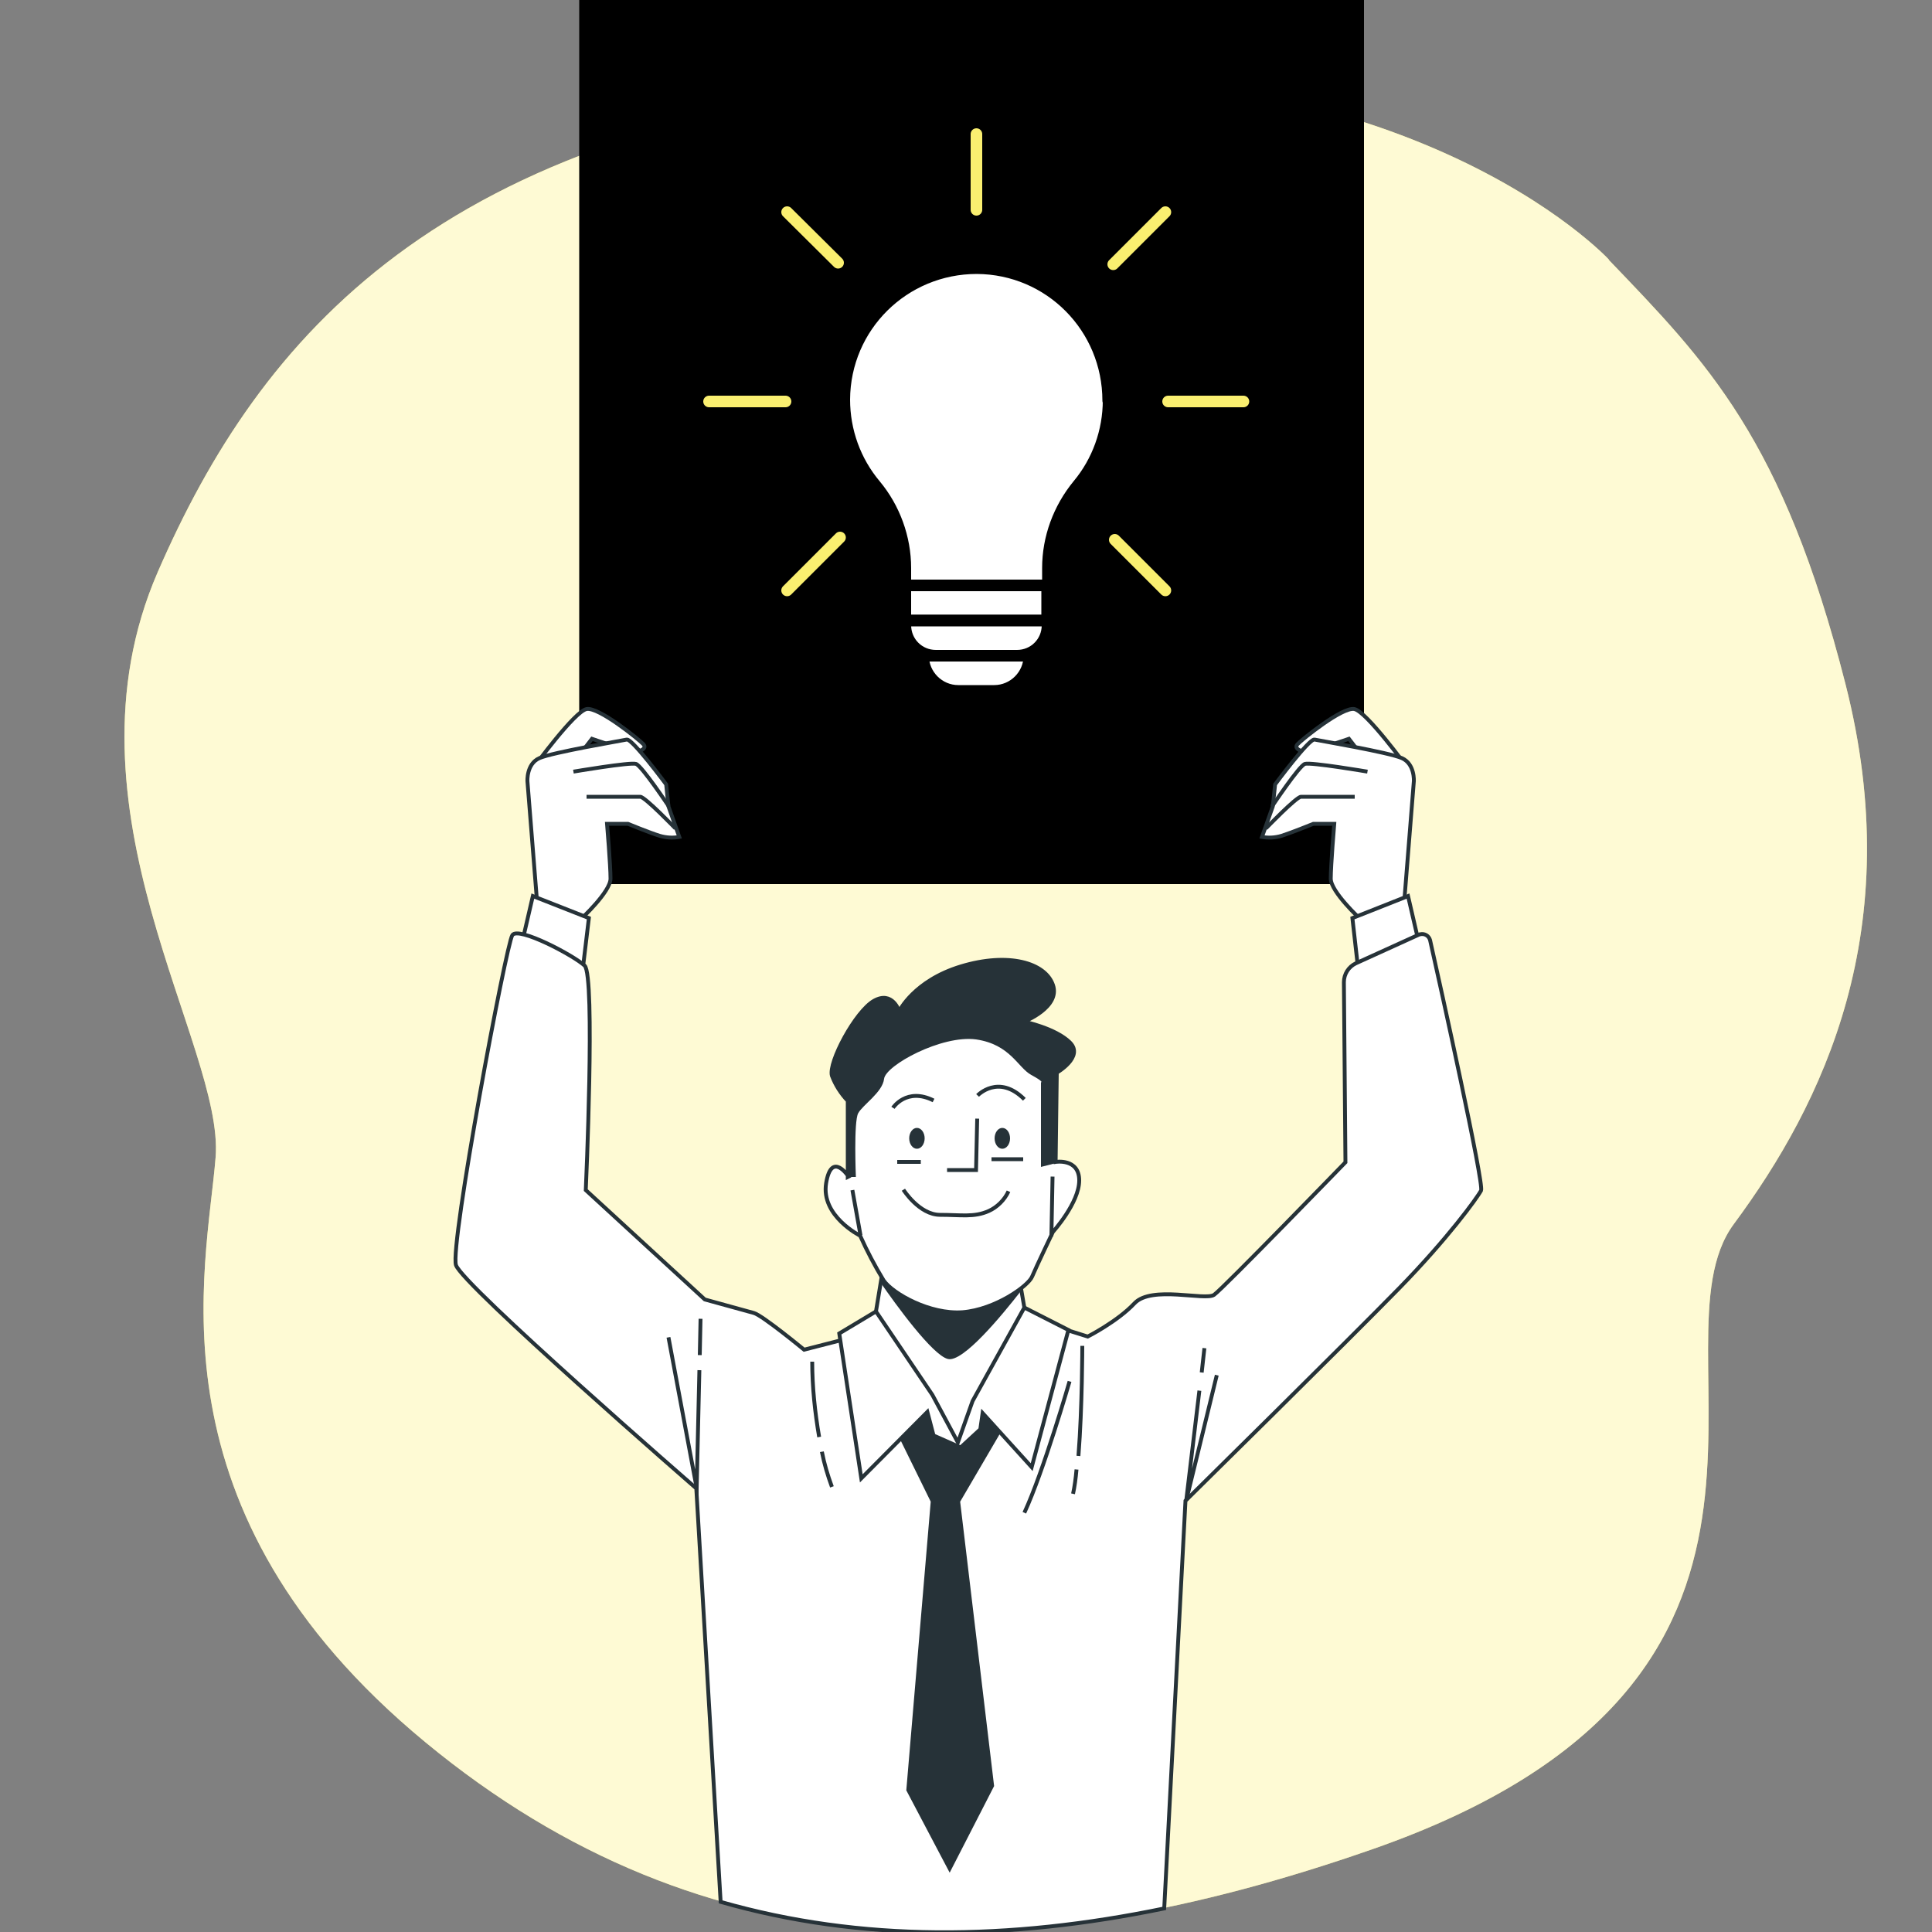 <?xml version="1.0" encoding="UTF-8"?>
<svg id="Ebene_1" xmlns="http://www.w3.org/2000/svg" viewBox="0 0 500 500">
  <rect x="0" y="0" width="500" height="500" fill="#808080" stroke="none"/>
  <defs>
    <style>
      .cls-1, .cls-2, .cls-3 {
        stroke: #263238;
        stroke-miterlimit: 10;
      }

      .cls-1, .cls-4, .cls-5 {
        fill: #fff;
      }

      .cls-2, .cls-6 {
        fill: #263238;
      }

      .cls-7 {
        fill: #faef70;
      }

      .cls-4 {
        stroke: #000;
      }

      .cls-4, .cls-8 {
        stroke-linecap: round;
        stroke-linejoin: round;
        stroke-width: 3px;
      }

      .cls-8 {
        stroke: #faef70;
      }

      .cls-8, .cls-3 {
        fill: none;
      }

      .cls-5 {
        isolation: isolate;
        opacity: .7;
      }
    </style>
  </defs>
  <g id="freepik--background-simple--inject-203">
    <path class="cls-7" d="M416.4,67.2s-53.2-57.8-178-46.2c-124.8,11.6-171,65.9-197.6,127.1-26.6,61.3,17.3,122.5,15,151.4s-18.5,91.3,54.3,151.4,154.2,59.4,245,27.7c126-43.9,70.5-130.6,93.6-161.8s45.1-76.3,28.9-139.8c-16.2-63.6-35.8-83.2-61.3-109.8h.1Z"/>
    <path class="cls-5" d="M416.4,67.2s-53.2-57.8-178-46.2c-124.8,11.6-171,65.9-197.6,127.1-26.6,61.3,17.3,122.5,15,151.4s-18.5,91.3,54.3,151.4,154.2,59.4,245,27.7c126-43.9,70.5-130.6,93.6-161.8s45.1-76.3,28.9-139.8c-16.2-63.6-35.8-83.2-61.3-109.8h.1Z"/>
  </g>
  <g id="freepik--Sign--inject-203">
    <rect x="149.9" width="203.1" height="228.8"/>
  </g>
  <g id="freepik--light-bulb--inject-203">
    <path class="cls-4" d="M286.8,103.7c0-18.9-15.1-34.2-34-34.3-18.9,0-34.2,15.1-34.3,34,0,8.1,2.8,15.9,8,22.1,5,6,7.8,13.7,7.8,21.5v4.7h36.9v-4.7c0-7.8,2.8-15.4,7.8-21.5,5.1-6.1,7.9-13.9,7.9-21.9l-.1.1Z"/>
    <rect class="cls-4" x="234.3" y="151.5" width="36.7" height="9.1"/>
    <path class="cls-4" d="M234.4,160.6h36.7v1.2c0,4.4-3.5,7.9-7.9,7.9h-21c-4.4,0-7.9-3.5-7.9-7.9v-1.2h.1Z"/>
    <path class="cls-4" d="M257.3,178.8h-9.3c-5,0-9.1-4.1-9.1-9.1h27.5c0,5-4.1,9.1-9.1,9.1h0Z"/>
    <g>
      <line class="cls-8" x1="302.3" y1="103.9" x2="321.8" y2="103.9"/>
      <line class="cls-8" x1="183.5" y1="103.9" x2="203.3" y2="103.9"/>
      <line class="cls-8" x1="252.7" y1="54.3" x2="252.7" y2="34.7"/>
      <line class="cls-8" x1="288.1" y1="68.4" x2="301.6" y2="54.9"/>
      <line class="cls-8" x1="203.7" y1="152.8" x2="217.4" y2="139.1"/>
      <line class="cls-8" x1="216.9" y1="68" x2="203.7" y2="54.9"/>
      <line class="cls-8" x1="301.6" y1="152.8" x2="288.5" y2="139.7"/>
    </g>
  </g>
  <path class="cls-1" d="M138.2,198.5s10.5-14.4,13.6-15,13.6,7.9,14.7,9.1-1.2,2-2.3,2-11-3.4-11-3.4l-3.7,4.8-11.3,2.6v-.1Z"/>
  <path class="cls-1" d="M139.1,234.8l-2.6-32.6s-.3-4.5,3.1-6,21.2-4.5,22.6-4.8,10.2,11.6,10.2,11.6l.6,5.7,2.8,7.9c-1.7.3-3.4.2-5.1-.3-2.6-.8-8.2-3.1-8.2-3.1h-5.4s.9,10.8.9,14.2-7.7,10.5-7.7,10.5l-.6,3.7-11.6-4.2.8-2.5.2-.1Z"/>
  <path class="cls-3" d="M151.8,206.2h13.9c1.2,0,9.1,8.2,9.1,8.2"/>
  <path class="cls-3" d="M148.4,199.7s14.7-2.5,16.2-2,8.5,11,8.5,11"/>
  <polygon class="cls-1" points="135.4 242.7 137.9 231.9 152.4 237.6 150.7 251.8 135.4 242.7"/>
  <path class="cls-1" d="M364.1,198.5s-10.5-14.4-13.6-15-13.6,7.9-14.7,9.1,1.2,2,2.3,2,11-3.4,11-3.4l3.7,4.8,11.3,2.6v-.1Z"/>
  <path class="cls-1" d="M363.3,234.8l2.6-32.6s.3-4.5-3.1-6-21.2-4.5-22.6-4.8-10.2,11.6-10.2,11.6l-.6,5.7-2.8,7.9c1.7.3,3.4.2,5.1-.3,2.5-.8,8.2-3.1,8.2-3.1h5.4s-.9,10.8-.9,14.2,7.7,10.5,7.7,10.5l.6,3.7,11.6-4.2-.8-2.5-.2-.1Z"/>
  <path class="cls-3" d="M350.6,206.2h-13.9c-1.2,0-9.1,8.2-9.1,8.2"/>
  <path class="cls-3" d="M353.9,199.7s-14.7-2.5-16.2-2-8.5,11-8.5,11"/>
  <polygon class="cls-1" points="366.9 242.7 364.4 231.9 350 237.6 351.6 251.8 366.9 242.7"/>
  <path class="cls-1" d="M367.4,241.8l-16.5,7.5c-1.9.9-3.1,2.8-3.1,4.9l.4,46.6s-31.7,32.7-34,34.3-16.2-2.5-20.6,2.2-12.1,8.6-12.1,8.6l-5.1-1.6-47.9-1.9-8.3,3.8-12.1,3.1s-10.8-8.9-13-9.5-12.7-3.5-12.7-3.5l-30.8-28.3s2.5-55.5-.3-58.1-17.1-10.2-18.7-7.9-16.2,80.3-14.6,85.4,62.2,57.8,62.2,57.8l6.3,107c36.3,10.4,74.6,10,114.8,1.7l5.5-105.5s42.5-41.9,55.2-54.9,20.3-23.5,21.3-25.4c.8-1.7-10.5-52.8-13.2-64.8-.3-1.1-1.4-1.8-2.6-1.5-.1,0-.2,0-.4.1l.3-.1Z"/>
  <polyline class="cls-3" points="181 354.6 180.3 385.1 173 346.1"/>
  <line class="cls-3" x1="181.3" y1="341.3" x2="181.1" y2="350.7"/>
  <polyline class="cls-3" points="310.4 359.9 307 388.3 314.9 355.9"/>
  <line class="cls-3" x1="311.7" y1="348.9" x2="311" y2="355.2"/>
  <path class="cls-3" d="M212.7,375.7c.6,3.1,1.5,6.1,2.6,9.1"/>
  <path class="cls-3" d="M210.2,352.4c0,6.5.7,13.1,1.8,19.5"/>
  <path class="cls-3" d="M278.6,380.3c-.2,2.3-.5,4.5-.9,6.3"/>
  <polygon class="cls-2" points="233.69 372.88 241.38 388.53 235.06 463.23 245.77 483.56 256.76 462.14 247.97 388.53 258.41 370.68 245.5 359.15 233.69 372.88"/>
  <path class="cls-3" d="M280.1,348.3s0,15.7-1,28.5"/>
  <path class="cls-3" d="M276.8,357.5s-6.7,23.2-11.7,34"/>
  <polygon class="cls-1" points="226.7 339.4 217.2 345.1 222.9 382.6 240 365.4 241.6 371.5 248.6 374.6 253.7 369.9 254.3 365.7 267 379.7 276.5 344.2 265.1 338.4 226.7 339.4"/>
  <polygon class="cls-1" points="229.2 324.2 226.7 339.4 241.3 361 247.9 373.3 251.7 362.6 265.1 338.4 262.9 325.7 229.2 324.2"/>
  <path class="cls-6" d="M264.3,334.1l-.9-5.5-7.3-3.2-24.3-1.2-2.8.8-1.2,6.8c4,5.8,13.5,18.9,17.5,19.9,3.9,1,14-11.3,19-17.7v.1Z"/>
  <path class="cls-1" d="M219.6,304.5s-4.4-6.8-5.8,1.7,8.8,13.6,8.8,13.6c1.8,4,3.8,7.8,6.1,11.6,2.4,3.4,11.9,8.8,20.4,8.2,8.5-.7,17-6.8,18-9.2s5.4-11.6,5.4-11.6c0,0,6.8-7.5,6.8-13.3s-6.1-4.8-6.1-4.8l.3-23.1s7.1-4.1,3.4-7.8-11.9-5.4-11.9-5.4c0,0,9.5-3.7,7.5-9.5s-11.6-8.5-23.8-4.8-16,11.6-16,11.6c0,0-1.7-5.4-6.5-2.7s-11.9,16-10.9,19.4c.9,2.4,2.3,4.6,4.1,6.5v19.7l.2-.1Z"/>
  <polyline class="cls-3" points="252.9 289.5 252.6 302.8 245.1 302.8"/>
  <path class="cls-3" d="M233.8,307.9s4.1,6.5,9.5,6.5,8.8.7,12.6-1c2.2-1,4.1-2.9,5.1-5.1"/>
  <line class="cls-3" x1="232.2" y1="300.7" x2="238.3" y2="300.7"/>
  <line class="cls-3" x1="256.6" y1="300" x2="264.8" y2="300"/>
  <ellipse class="cls-6" cx="237.3" cy="294.6" rx="2" ry="2.7"/>
  <ellipse class="cls-6" cx="259.4" cy="294.6" rx="2" ry="2.7"/>
  <path class="cls-6" d="M273.3,300.7l.3-23.1s7.1-4.1,3.4-7.8-11.9-5.4-11.9-5.4c0,0,9.5-3.7,7.5-9.5-2-5.8-11.6-8.5-23.8-4.8s-16,11.6-16,11.6c0,0-1.7-5.4-6.5-2.7s-11.9,16-10.9,19.4c.9,2.4,2.3,4.6,4.1,6.5v19.7h2s-.6-14.3.6-16.5,6.3-5.4,6.7-8.9,14.9-11.4,23.8-10.2c8.9,1.3,10.8,7.3,14.3,9.2s2.5,1.9,2.5,1.9v21.9l5.1-1.3h-1.3.1Z"/>
  <path class="cls-3" d="M231.1,286.7s3.5-5.4,10.5-1.9"/>
  <path class="cls-3" d="M253,283.5s5.4-5.7,12.1,1"/>
  <line class="cls-3" x1="272.4" y1="304.5" x2="272.1" y2="320"/>
  <line class="cls-3" x1="220.6" y1="308" x2="222.7" y2="319.7"/>
</svg>